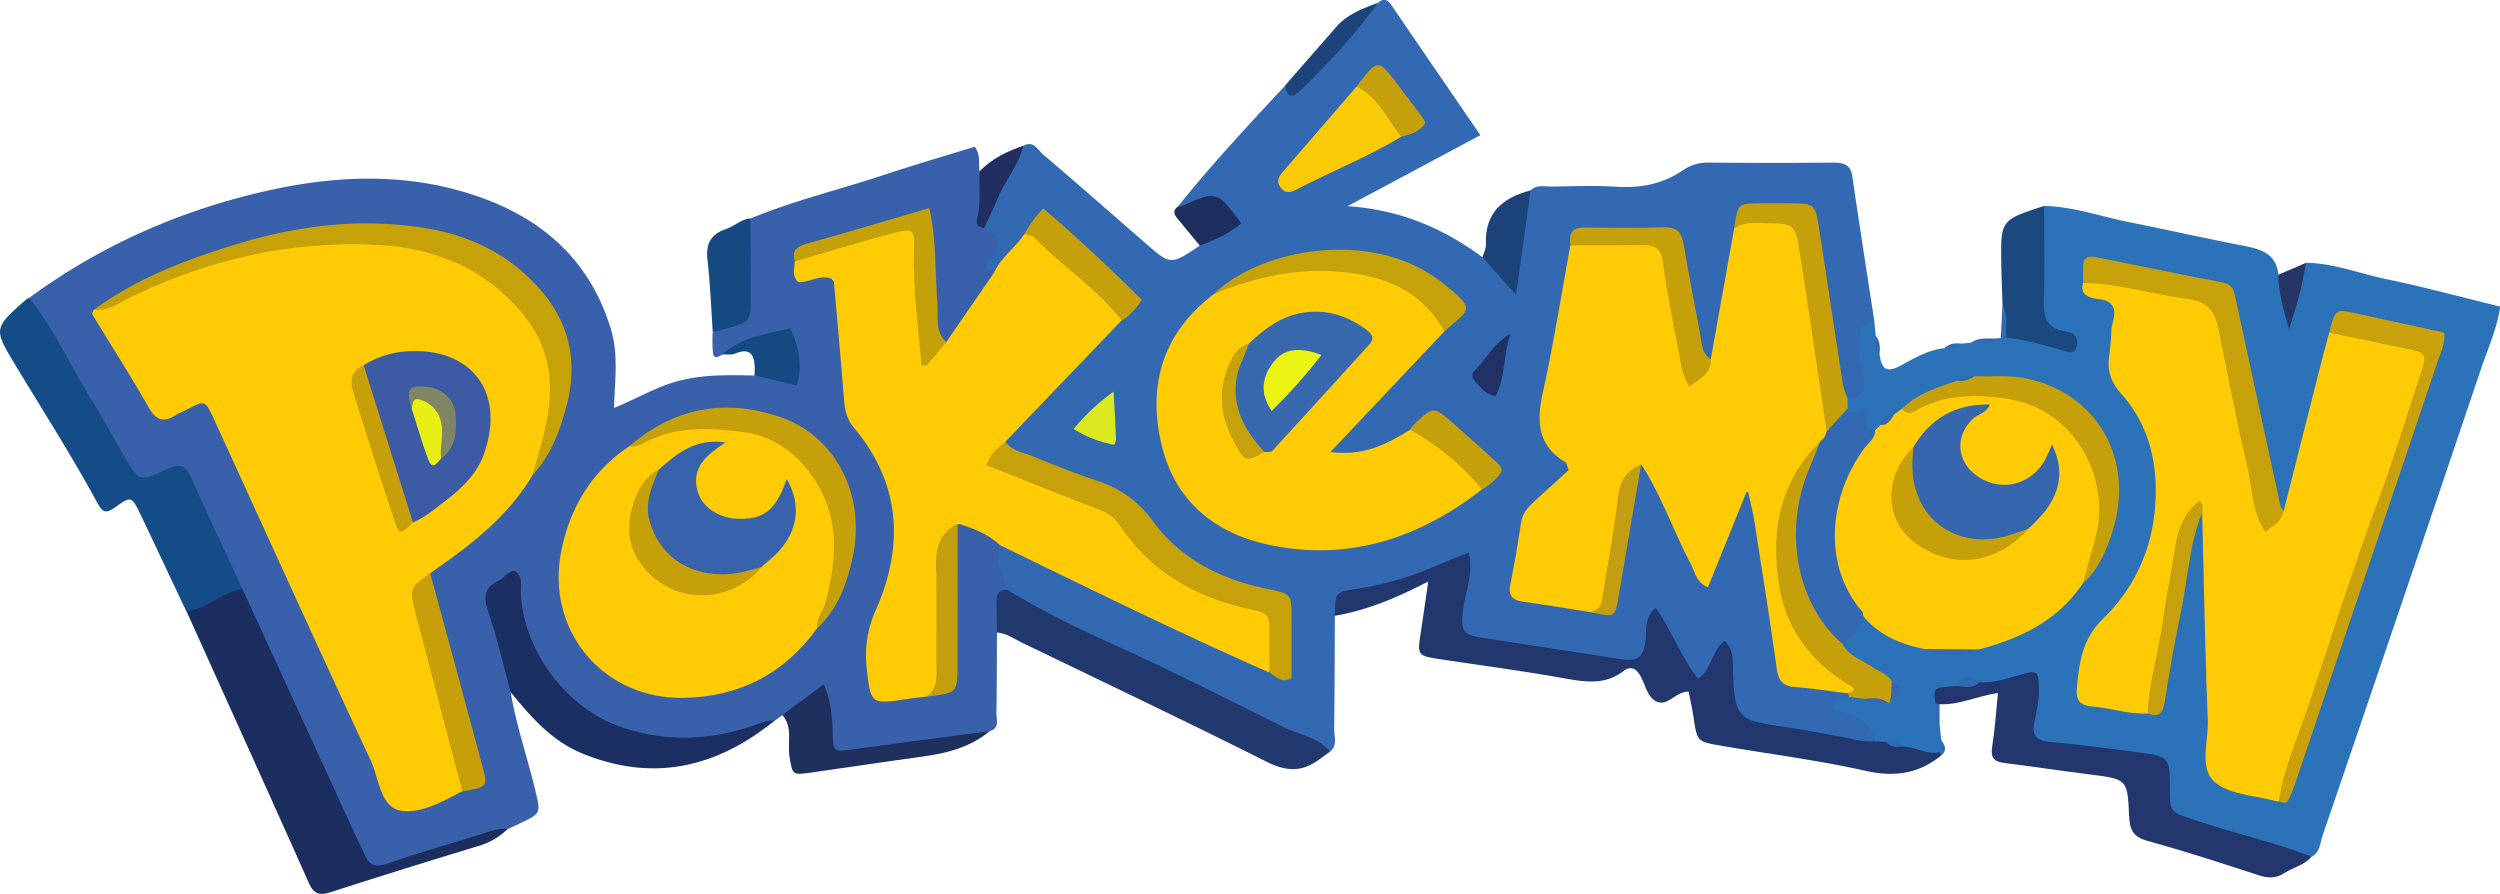<svg xmlns="http://www.w3.org/2000/svg" viewBox="0 0 916.07 327.55"><defs><style>.cls-1{fill:#3269b2;}.cls-2{fill:#3860ab;}.cls-3{fill:#2b72b8;}.cls-4{fill:#21376d;}.cls-5{fill:#1c2d60;}.cls-6{fill:#144c87;}.cls-7{fill:#23366e;}.cls-8{fill:#21396e;}.cls-9{fill:#1c2f62;}.cls-10{fill:#1a487f;}.cls-11{fill:#1f305e;}.cls-12{fill:#144981;}.cls-13{fill:#1c4379;}.cls-14{fill:#1e2f5f;}.cls-15{fill:#1d447a;}.cls-16{fill:#212e5f;}.cls-17{fill:#243566;}.cls-18{fill:#ffcb04;}.cls-19{fill:#fecb04;}.cls-20{fill:#c6a109;}.cls-21{fill:#c6a00a;}.cls-22{fill:#c5a00a;}.cls-23{fill:#fbca06;}.cls-24{fill:#c5a10a;}.cls-25{fill:#c6a009;}.cls-26{fill:#c4a00b;}.cls-27{fill:#c39e12;}.cls-28{fill:#c5a00b;}.cls-29{fill:#dbe81f;}.cls-30{fill:#1f3165;}.cls-31{fill:#c6a108;}.cls-32{fill:#c7a009;}.cls-33{fill:#c4a00a;}.cls-34{fill:#c39f0e;}.cls-35{fill:#c7a109;}.cls-36{fill:#c8a10b;}.cls-37{fill:#c6a00d;}.cls-38{fill:#3868ae;}.cls-39{fill:#c5a10d;}.cls-40{fill:#3d5aa5;}.cls-41{fill:#c6a00b;}.cls-42{fill:#3863ac;}.cls-43{fill:#c5a009;}.cls-44{fill:#3566ae;}.cls-45{fill:#ecf413;}.cls-46{fill:#818565;}.cls-47{fill:#e8ef16;}</style></defs><title>Asset 7@</title><g id="Layer_2" data-name="Layer 2"><g id="Layer_1-2" data-name="Layer 1"><path class="cls-1" d="M489.13,225.64c-.06,13.83-.05,27.67-.26,41.5,0,2.78,1.33,6-1.52,8.29-5.8-.42-10.89-3.1-15.85-5.64-31.35-16-63.5-30.42-94.91-46.33-3.54-1.79-7.22-3.46-9.6-6.9-2.06-5.69-6.56-11.24-1-17.37,8.66.24,15.74,5,22.94,8.79,25,13,51.06,23.65,76.47,35.67.64.16,1.53.58,1.91.27,6.35-5.18,2.13-12.13,2.8-18.25.47-4.26-2.73-6.3-6.73-7.25-19.4-4.61-35.69-14-47.23-30.77-2.54-3.69-6.52-5.5-10.56-7.18-8.88-3.71-18.09-6.57-26.94-10.39-3.91-1.69-8.24-2.85-10.42-7.12-.8-5.08,3-7.74,5.9-10.7,11.74-12,23.7-23.71,35.46-35.64,3.75-3.23,5.29-6.39,1.15-10.77-7.73-8.18-16.3-15.39-24.82-22.68-5.42-4.64-6.34,1.39-8.71,3.9a120.77,120.77,0,0,1-11.83,13.34c-5.83,1.06-6.26-2.51-4.64-6.32,1.78-4.15.64-7.57-1-11.19C361.65,71.43,367.51,62,375,53.4c3.74-2,5.25,1.5,7.2,3.17,12.62,10.76,25.09,21.72,37.61,32.6,9.17,8,9.18,8,19.84.81,1.24-2.47,3.49-3.74,5.76-5.07s5.5-2.16,3.82-5.59-4.25-5.8-8.62-4.49c-2.95.88-5.74,3.57-9.06.92,12.42-15.45,25.91-30,39.43-44.44,7.17.25,10.13-5.88,13.73-10.08A156.76,156.76,0,0,1,505,1c2-1.8,3.49-1.1,4.83.86,10.65,15.59,21.32,31.16,32.61,47.67l-48.63,26c20,1.42,35.38,8.43,49.42,18.72,5.59,1.27,8.85,4.7,10.18,9.6,2.44-10.76,1-23.35,7.47-34.12,2.2-2.17,5-1.34,7.56-1.37,8-.11,15.94-.43,23.88.06,8.92.56,17-1,24.46-6.11a15.71,15.71,0,0,1,9.35-2.73q22.89.21,45.78,0c3.85,0,6.22.84,6.85,5.16,2.56,17.69,5.35,35.35,8.06,53-4.8,5.6-2,11.79-1.53,17.85s1,12.53-8.37,11.61c-4.43-2-4.28-6.26-4.95-10.09-3-16.9-5.5-33.87-8.18-50.82-1.06-6.66-4.82-10-11.51-9.47-5.69.49-13.49-2.46-14.22,7.56-1.85,12.44-4.55,24.72-6.55,37.13-.58,3.57-1.22,7.2-3.76,10.07-6.35.66-6.41-4.59-7.44-8.4-2.09-7.72-2.82-15.74-4.48-23.57-2.72-12.88-2.69-12.89-15.44-12.93q-8,0-16,0c-2.75,0-5.46,0-6.26,3.49-4.06,18.54-6.51,37.36-10,56-1.29,6.88-1.14,13,4.38,18.38s2.77,10.71-2,14.48c-10,7.81-11.46,18.87-13.11,30.15-.87,5.89,1.22,8.76,7,9.57,6.26.87,12.47,2.09,18.74,2.9,4.27,1.36,6.51.62,7.28-4.61,1.71-11.74,3.83-23.42,5.74-35.12.7-4.26,1.24-8.51,4.13-12,6.09-1.24,6.8,4.11,8.61,7.51,5.26,9.92,8.44,20.87,15.3,31,5.6-6.37,6.62-14.42,10.15-21.18,1.48-2.85,2.28-7.55,5.89-7.12,4,.47,4.59,5.23,5.13,8.79,2.37,15.72,5.15,31.39,7.08,47.15,1.12,9.1,4.82,13.85,14.15,14.22a22.3,22.3,0,0,1,9.64,2.13,3.55,3.55,0,0,1,1.54,2.26c-2.12,4.67,2.34,4.86,4.52,6.72,3.53,3,8.37,5.68,4.1,11.53-15.79.81-30.81-3.69-46-6.9-4.49-.94-5.65-5.12-6.88-9-1.49-4.74-.39-9.88-2.2-14.47-1.46,0-1.86.94-2.47,1.7-6.39,7.92-7.67,7.84-13.4-.87-1.46-2.23-2.68-4.61-4.07-6.87s-1.66-5-4.27-6.38c-4,13.77-5.37,14.66-20.52,12.77-13.54-1.69-27-4-40.45-6.15-12.28-2-13.87-4.55-12.33-16.66.48-3.81,2.31-7.65.37-12.12-13.25,3.11-25.54,9.33-39,11.32C491.83,219.78,491.32,223.67,489.13,225.64Z"/><path class="cls-2" d="M360.62,83.58c5.64,2.29,6.23,5.61,2.51,10.35-1.51,1.94-3.16,4.76,1.25,5.84-2.06,11.73-9.45,19.72-18.58,26.5-5.5-3.69-5.14-9.58-5.46-15.11-.47-7.9.49-15.86-.93-23.72-.67-3.74-1.59-7.65-6.78-6.17-11.72,3.34-23.41,6.79-35,10.59a4.07,4.07,0,0,0-3.1,4.48c.17.31.23.86.41.9,14.33,3.05,14.85,13.71,15.4,25.59.67,14.72,2.25,28.85,11.56,42.27,12.43,17.92,10.29,38.63,2.28,58.4-2.67,6.6-4.75,13.09-3.76,20.31,1.31,9.43,2.51,10.44,12.14,9.39a52.49,52.49,0,0,1,7-.53c6.62,0,8.19-4.32,8.3-9.85.26-12.19,0-24.39.14-36.58,0-4.59-.44-9.27,1.7-13.61,8.29-3.17,13.38-1,16.89,7.17-2.49,5.9,1.07,10.9,2.41,16.23-2.11,5,.35,11.16-3.69,15.74-.05,9.84,0,19.69-.2,29.52,0,2.34,1.27,5.47-2.38,6.62-16.5,6.58-34.19,6.71-51.39,9.42-5.28.83-8.1-1.86-8.78-7-.3-2.3-.4-4.61-.58-6.92-.38-4.73-1.48-8.36-7-4.22-2.51,1.87-5.71,1.33-8.27,2.84l-2.74,2c-31.87,18.5-71.53,7.19-87.49-20.21-4.05-6.95-7.34-14.08-8.08-22.24-.2-2.31,1-6.47-2.75-6.25-4.08.24-4.77,4.14-3.94,7.68,1.59,6.78,3.54,13.47,5.21,20.23.84,3.41,3,6.89.22,10.4,2,12.15,6.07,23.76,8.94,35.68,2.1,8.7,2.22,8.68-5.55,12.39-1.49.71-3,1.39-4.48,2.09-14.33,6.28-29.76,9.27-44.37,14.71-4.24,1.57-7,.34-9.42-3.05a38,38,0,0,1-3.42-6.09c-13.9-30.62-28.31-61-42-91.7C81.07,205.68,76,193.44,70.27,181.47c-2.74-5.79-5.74-8.61-12.19-5.52-4.45,2.12-8.9,1.25-11.43-2.92-12.71-20.88-26.63-41.1-36-63.85C37,89.81,66.25,77,98.08,69.85c23.37-5.2,47-6.47,70.19,0,26.73,7.42,47.1,22.81,55.57,50.71,2.77,9.14,1.51,18.48,1.16,28.93,8.58-3.51,16.1-8.12,24.69-10.18,8.92-2.14,17.81-1.89,26.78-1.72,2-1.56,4.32-1.29,6.66-.92s4.85,1.58,6.29-1.07c1.56-2.85.53-5.89-.75-8.59-1.45-3.06-4.22-2.68-6.92-2.07-5.79,1.3-11.61,2.51-17.07,5-1.33.66-3.06,2-3.45-.64a49.88,49.88,0,0,1-.06-7.54c10.41-5.19,11.86-14.2,11-24.6-.47-5.76-.94-11.83,2.76-17.06,16-6.64,32.81-10.63,49.17-16.07,11-3.65,22.1-6.87,33.08-10.27,2.31,3.15,1.25,6.26,1.81,9.06C365.18,69.25,358.91,76.73,360.62,83.58Z"/><path class="cls-3" d="M677,145.8c5.79.45,6.52-3.15,6-7.63-.43-4.25-2.32-8.21-2-12.66.29-4.05,1.07-7.24,5.8-7.73l.51,5.26c1.09,2.1.27,4.59,1.4,6.68.7,4.68,1.88,7.39,7.63,4.3,5.06-2.73,10.2-5.85,16.2-6.45,2-1.3,4.61-.08,6.53-1.65l3.23-.37c3.41-1.73,7.44.42,10.8-1.69l0,0a9.08,9.08,0,0,1,2.53-1.68c6.07-1.31,11.66,1.5,17.52,2.06C745.41,117.24,743,89,749,75.47c10.66.21,20.69,3.83,31,5.9,14.31,2.87,28.55,6.07,42.87,8.84,6.23,1.21,11.31,3.17,12,10.48,3.9,3.45,3.73,8.14,4.05,12.38,1-5.69,1.86-11.86,6.13-16.77,10.07.12,19.42,3.9,29.1,5.92,14,2.91,27.74,6.65,42,10.12-1.23,8.3-4.59,15.53-7.1,23q-28.83,85.5-58,170.87c-.92,2.7-.9,6-3.91,7.7-17.28-.5-32.9-7.31-48.77-13-4.59-1.66-6-6.17-5.91-10.7.19-8.13-4.1-10.94-11.59-11.69-9.92-1-19.75-2.78-29.65-4-6.11-.76-8.43-4.24-8.29-10.24.31-12.95.19-12.95-12.34-12.43-1,0-2,0-3,.1-3.63,0-7.38-.75-10.75,1.43-.92.3-2,.83-2.82.51-4.24-1.7-4.67.22-3.69,3.66-.11,2.76-.67,5.55.45,8.24q.3,2.76.59,5.51a5.25,5.25,0,0,1,.25,4.59c-4.49,2.95-9,1.79-13.58.2a42.54,42.54,0,0,0-7.22-2,5.8,5.8,0,0,1-3.62-2.47c-1.41-5.71-5-9.08-10.85-9.92-2-.29-4.28-1.16-4.14-3.42.2-3.27,3.48-2.13,5.45-2.86,1.43-1.35,3.15-1.4,4.94-1.16,2.36.5,4.69,1.26,7.17,1a10.88,10.88,0,0,0,2.2-.71c1.31-1.65.43-2.87-.79-4-5.44-5.27-14.91-6-17-15,2.35-3.89,4.29-8.13,8.65-10.36,7.78,3.46,14.51,9.13,23.11,10.83a33.83,33.83,0,0,0,18.24-.06c15.25-3.88,28.07-11.56,37.84-24.05,8-10.66,13.28-22.49,11.6-36-2.62-21-18-34.43-39.25-35.3-3.32-.14-6.64,0-10,0a15.72,15.72,0,0,0-6.68,1,65.64,65.64,0,0,0-18.87,9.31,37.85,37.85,0,0,1-4.42,2.52,15.18,15.18,0,0,0-4.85,3.76A6.49,6.49,0,0,1,686,159c-4.63-1.74-6.24-6.84-10.29-9.25A4.46,4.46,0,0,1,677,145.8Z"/><path class="cls-4" d="M697,273.58c4.7,0,9,3.06,13.81,2.07l.64,1.07c-8.29,6.78-17.17,8.14-27.85,5.74-17.49-3.93-35.35-6.17-53-9.22-8.77-1.51-8.71-1.62-10-10.16-.48-3.25-1.22-6.46-1.82-9.62-4.6-.13-7.44,5.08-11.25,3.81s-4.53-6.23-6.46-9.63c-1.71-3-3.72-3.63-6.33-1.65-6.86,5.2-14.21,3.86-21.91,2.5-14.73-2.61-29.56-4.61-44.35-6.82-9.21-1.37-9.19-1.33-7.82-10.21.85-5.54,1.63-11.1,2.69-18.39-11.68,6.08-22.54,10.57-34.22,12.57.15-8.95.19-8.72,8.89-10a116.8,116.8,0,0,0,28.52-8.45c3.64-1.55,7.34-3,11.65-4.68,1.9,7.47-1.19,14-2,20.55-1,8-.45,9.49,7.14,10.66q25,3.84,49.94,7.72c7,1.09,9.11-.41,9.75-7.42.35-3.84-.32-7.92,3.72-11.33,5.72,8.28,9.06,17.77,15.46,26,5-3.14,4.81-9.95,9.78-13.94a10.45,10.45,0,0,1,2.91,6.84c.18,2.32.11,4.65.22,7,.64,13.74,2.38,15.43,15.83,17.33,9.49,1.34,18.91,3.14,28.31,5a25.87,25.87,0,0,0,7.87.72l4,.21C692.67,273.63,695.31,272.07,697,273.58Z"/><path class="cls-5" d="M88.88,215.91q20.81,45.35,41.62,90.68c1,2.12,2.12,4.17,3,6.33,1.69,4.18,4.06,5.08,8.58,3.51,11.28-3.95,22.81-7.19,34.22-10.77,3.17-1,6.27-2.26,9.71-1.9a25.11,25.11,0,0,1-11,6.33c-17.73,5.4-35.45,10.88-53.08,16.59-4,1.31-6.62,1.69-8.7-3-14.84-33.27-29.89-66.45-44.88-99.66C74.25,219,79.9,213.26,88.88,215.91Z"/><path class="cls-6" d="M88.88,215.91c-7.51,1.08-13,7.13-20.58,8.15-5.67-12-11.3-24-17-35.92-2.9-6-3.31-6.45-8.47-2.69-4.64,3.38-5.29,2.21-7.9-2.55-9.09-16.58-19.29-32.55-29.07-48.75-8.34-13.8-8.34-13.8,3.88-24.54a3.57,3.57,0,0,1,.9-.43c9.13,11.11,14.83,24.33,22.35,36.43,5.08,8.18,9.57,16.71,14.55,24.95,3.16,5.22,4.56,5.41,10.6,2.73,9.35-4.13,9.33-4,13.61,5.52C77.31,191.24,83.15,203.55,88.88,215.91Z"/><path class="cls-7" d="M725.35,250c5.07.27,9.8-1.23,14.58-2.65,6.84-2,7.06-1.74,7.18,5.6.07,4-.88,7.86-1.69,11.76-.9,4.29.48,6.67,5.51,7.13,11.82,1.08,23.61,2.61,35.37,4.24,7.8,1.08,8.72,2.25,8.79,10.19.1,12.29-.86,10.89,11.28,14.91,13.48,4.47,27.39,7.59,40.66,12.71-2.63,3.22-6.8,3.9-10.06,6.07-3,2-6,1.86-9.42.73-13.53-4.43-27.09-8.83-40.82-12.62-5.36-1.48-6.37-4.41-6.58-9.27-.59-13.38-.79-13.29-14.25-15-10.52-1.31-21-2.92-31.54-4.24-3.79-.47-5-2-4.38-5.94,1-6.17,1.38-12.44,2.13-19.67-7.6,1.06-14.22,4.46-21.4,4.1-.66.64-1.16.53-1.5-.32-.86-5.86-.86-5.86,7.92-6.31C719.6,249.45,722.69,250.93,725.35,250Z"/><path class="cls-8" d="M365.29,231.77c-.05-3.82-.1-7.63-.16-11.45,0-2.62,1-4.25,3.85-4.29,13.32,8.24,27.49,14.92,41.68,21.34,20.33,9.2,40.13,19.44,60.14,29.27,5.58,2.74,12.35,3.41,16.55,8.79-1.34,1-2.7,1.89-4,2.88-6.19,4.64-12,4.45-19.13.86-29.73-14.93-59.79-29.2-89.75-43.68C371.49,234.05,368.75,232,365.29,231.77Z"/><path class="cls-9" d="M187.09,253.6c-2.69-9.9-4.94-19.95-8.26-29.64-1.88-5.52-1.12-8.82,4.08-11.28,2-1,3.07-3.57,5.81-3.48,3,2.11,2.07,5.34,2.17,8.21.73,20.07,15.7,40.91,34.74,48.25,15.79,6.09,31.73,5.94,47.78,1.1,3.47-1,6.74-2.87,10.51-2.77-21.28,17.28-44.56,22.79-70.64,12.07C202.06,271.45,194.47,262.66,187.09,253.6Z"/><path class="cls-10" d="M749,75.47c0,11.27.34,22.55-.08,33.8-.23,6.35.53,11.2,8,12.14a7.56,7.56,0,0,1,1.9.57c2.29.94,2.57,2.86,2.14,4.92-.6,2.84-2.53,2.38-4.57,1.71a127.61,127.61,0,0,0-21.13-4.94c-2.49-3.62-.17-7.85-1.46-11.63-.17-5.26-.43-10.52-.48-15.79C733.12,80.62,733.15,80.62,749,75.47Z"/><path class="cls-11" d="M286.66,262l15.23-11.28c2.71,6.43,3.13,12.55,3.28,18.79.14,5.9.61,6,6.5,5.17,17-2.31,34-4.53,51-6.78-7.15,5.95-15.7,8.12-24.67,9.34-13.82,1.89-27.61,4-41.42,5.94-6.23.88-6.24.62-7.3-6C288.5,272.12,290.62,266.52,286.66,262Z"/><path class="cls-12" d="M274.94,80c.06,9.54.18,19.08.15,28.63,0,9.3-.1,9.3-9.18,11.81-1.58.43-3.16.82-4.74,1.23-.61-8.84-.91-17.72-1.94-26.51-.69-5.89,1.31-9.39,6.8-11.24C269.11,82.91,271.53,80.32,274.94,80Z"/><path class="cls-13" d="M560.86,69.76c-1.68,12-3.35,24.1-5.32,38.3L543.22,94.28c.44-1.58,1.33-3.18,1.26-4.74C544,77.93,550.65,72.42,560.86,69.76Z"/><path class="cls-12" d="M264.68,129.86c6.95-6.22,15.77-7.49,25-9.58,2.68,6.74,4.76,13.28,2.28,21l-15.48-3.76c0-1,.09-1.92.07-2.88-.12-4.86-1.86-7.26-7.15-5.09C268,130.15,266.26,129.8,264.68,129.86Z"/><path class="cls-14" d="M431.52,75.75a8.85,8.85,0,0,0,1.93-.42c12.38-5.47,12.38-5.48,21.37,6.47-4.46,3.86-9.71,6.23-15.2,8.17l-7.84-9.48C430.52,79,429.35,77.46,431.52,75.75Z"/><path class="cls-15" d="M505,1a246.28,246.28,0,0,1-29,32.59c-3.06,2.89-4.64,1.22-5.07-2.32q9.39-10.75,18.81-21.52C493.83,5.14,499.41,3.1,505,1Z"/><path class="cls-16" d="M360.62,83.58c-1.76-.35-3.25-1-2.64-3.2,1.61-5.82.61-11.77,1-17.64,4.45-4.61,10-7.28,16-9.34-1.73,7.16-6.68,12.75-9.48,19.4C364,76.43,362.25,80,360.62,83.58Z"/><path class="cls-17" d="M845,96.3a142.4,142.4,0,0,1-6.28,24.22c-2.27-8-3.8-13.76-3.9-19.83Z"/><path class="cls-1" d="M733.74,112c2.49,3.63.85,7.77,1.46,11.63l-2.05.15Q733.45,117.93,733.74,112Z"/><path class="cls-1" d="M733.1,123.86c-3.18,3.24-7.13,1.55-10.8,1.69C725.61,123.17,729.5,124.43,733.1,123.86Z"/><path class="cls-1" d="M709.21,257.76a6.37,6.37,0,0,1,1.5.32l0,7.62C708.31,263.4,709.2,260.5,709.21,257.76Z"/><path class="cls-1" d="M711.47,276.72a2.91,2.91,0,0,1-.64-1.07c.15-1.48.3-3,.44-4.43C712.64,273,713.61,274.81,711.47,276.72Z"/><path class="cls-1" d="M688.71,129.72c-2.1-1.88-1.57-4.32-1.4-6.68C688.92,125,689,127.34,688.71,129.72Z"/><path class="cls-1" d="M719.07,125.92c-1.74,2.26-4.17,1.82-6.53,1.65C714.37,125.65,716.7,125.7,719.07,125.92Z"/><path class="cls-18" d="M677.33,254.09c-6.57-.81-13.12-1.84-19.72-2.35-4.58-.35-6-2.58-6.58-6.89-2.52-18-5.39-36-8.21-54.06-.5-3.17-1.34-6.28-2.47-11.47l-14.52,35.87c-4.31-1.76-4.79-5.71-6.37-8.7-6.32-12-10.67-24.92-18.06-36.36-8.31,9.7-6.57,22.24-9.15,33.51a125.26,125.26,0,0,0-2.52,14.49c-.39,3.64-1.44,7.44-6.71,6.21-8.21-1.28-16.41-2.69-24.65-3.8-4.06-.54-5.8-2.1-4.93-6.44,1.51-7.5,2.76-15,3.92-22.61.49-3.23,2.35-5.44,4.57-7.49,4.39-4.06,8.84-8.07,12.9-11.77-.74-1.77-.81-2.6-1.23-2.86-10.24-6.13-10.6-15-8.26-25.55,3.93-17.84,6.78-35.93,10.09-53.92,10-5.45,20.56-3.24,30.9-1.78,4.65.65,5.44,5.42,6.18,9.32,1.9,10.1,4,20.16,5.47,30.33.93,6.66,3.49,8.15,8.89,3.9l8.58-48.06c9.79-8.67,23.62-6.28,25.9,5.17,4.46,22.42,8.59,44.94,10.33,67.8a11.42,11.42,0,0,1-2.41,6.2c-22.67,23.1-20.6,61.33,4.46,82.37,2.28,1.91,5.3,3.17,6.71,5.86C682.27,254.51,680.38,255.08,677.33,254.09Z"/><path class="cls-18" d="M339.38,255.25c-2.31.29-4.62.54-6.93.88-13.48,2-13.41,2-14.91-11.82a40.15,40.15,0,0,1,3.54-21.13c10.22-23.48,8.89-46.09-8.1-66.36-2.86-3.41-3.45-6.88-3.76-10.91-1.14-14.56-2.47-29.1-3.72-43.49-5-2.26-8.9,1.3-13.07.93-2.23-2.27-1.37-5-1.19-7.55,12-8.34,26.22-10.58,40-13.32,5.57-1.1,6.31,4.83,6.5,9.22.42,10,.26,19.88,1.55,29.84.82,6.31,3,6.29,7.43,3.83l17.62-25.6c2.5-5.58,7.72-9,11-14a3.74,3.74,0,0,1,5.41,0c9.74,9,20.89,16.47,29.24,27a4.84,4.84,0,0,1,1,4.64q-21.3,22.24-42.62,44.48c-2.05,5.36-.71,8.75,5.2,10.45,4.45,1.27,8.61,3.59,13,5.07,13.17,4.41,24.7,10.74,33.43,22.24,8.39,11.05,21.14,15.85,34,19.82,14.45,4.45,17.51,11.81,11,26.91-33.27-14.68-65.9-30.7-98.57-46.63-4.46-4.15-10-6.23-15.67-8-3.72,6.17-4.83,12.91-4.77,20,.08,10.94.19,21.88-.09,32.82C345.91,249.43,345.52,254.21,339.38,255.25Z"/><path class="cls-19" d="M543.07,179.34c-22.92,17.77-48.48,26.35-77.42,20.45-20.5-4.18-35.24-16.18-40.11-37.15-5.1-21.94.75-40.82,19.23-54.89,26-14.29,52-17.23,77.45,1,4,2.9,9.27,6,7,12.72l-41.7,44.14c12,1.64,20.67-2.84,29.16-8.11C525.51,157.54,540,169.53,543.07,179.34Z"/><path class="cls-20" d="M465.14,246.43c0-5.64,0-11.29,0-16.93,0-3.55-1.39-5.07-5.11-5.81-20.57-4.1-38-13.39-49.85-31.42-2.33-3.54-6-5-9.78-6.44-12.88-5-25.71-10.15-39-15.42,1.56-4,4.15-6.37,7.08-8.48,2.57,3.51,6.83,3.92,10.41,5.43,7.66,3.22,15.45,6.16,23.31,8.87A39.82,39.82,0,0,1,422.48,191c10.23,14,25.15,21.36,42,24.82,8.73,1.79,8.76,1.76,8.8,10.79,0,7.32,0,14.63,0,21.9C469.59,250.58,467.53,247.91,465.14,246.43Z"/><path class="cls-21" d="M677.33,254.09c1.6-.74,3.41-1.15.47-2.91C664,242.88,654.61,230.88,652,215c-3.29-19.8-.11-38.38,15-53.28,2.62,2.8,1,5.67-.11,8.32-9.24,21.2-8,41.34,5.86,60.27,1.2,1.65,1.57,3.65,2.32,5.48,2.35,4.72,7.34,6.1,11.28,8.79,2.38,1.63,5.4,2.37,6.88,5.19,1.27,2.83,2.37,5.63-1.09,7.79l-.31-.06c-2.72-1.43-5.9,0-8.63-1.43l-5.62-.71A5.65,5.65,0,0,1,677.33,254.09Z"/><path class="cls-22" d="M669.34,158.09q-3.57-23.93-7.14-47.85c-1-6.84-2.12-13.66-3.2-20.48-1-6.5-2.36-7.86-9-7.9-4.9,0-10-1.08-14.57,1.75,1.4-9,1.4-9,9.2-9.11,3.64-.06,7.29,0,10.94,0,9.5.1,9.59.1,11.08,9.75,2.94,19,5.76,38,8.69,56.94A27.65,27.65,0,0,0,677,145.8l.06,3.87C675.46,153.39,675,158.11,669.34,158.09Z"/><path class="cls-23" d="M513.46,50.06C501.3,57.53,488,62.67,475.37,69.31c-2.13,1.12-4.31,1.94-6.14-.64s-.42-4.26,1.2-6.12q13.36-15.39,26.67-30.84C505.09,32.4,511.48,39.56,513.46,50.06Z"/><path class="cls-24" d="M529.22,121.46c-7.57-14.09-20.48-19.79-35.36-21.59-17-2.06-33.35,1.31-49.08,7.88,17-16.65,58.12-24.38,83.67-4.22C541.59,113.89,538.25,113.2,529.22,121.46Z"/><path class="cls-25" d="M626.87,131.67c.18,5.31-3.92,7.13-7.87,10-2.65-4-3-8.3-3.81-12.37-2.1-11-4.46-22.09-5.86-33.24-.69-5.56-3.38-6.34-7.91-6.26-8.66.17-17.32.07-26,.08-.48-3.77.16-6.54,4.93-6.49,9.92.09,19.84.17,29.76-.08,4.79-.11,6.17,2.37,6.87,6.49,1.88,11.07,4,22.08,6.1,33.12C623.68,126.14,623.65,129.6,626.87,131.67Z"/><path class="cls-22" d="M411.1,117.46c-9.17-11.72-21.8-19.81-32.07-30.39-.79-.82-2.4-.85-3.63-1.25a36.36,36.36,0,0,1,6.9-9.43c12.55,10.68,24.44,21.92,36.06,33.42A22.82,22.82,0,0,1,411.1,117.46Z"/><path class="cls-26" d="M543.07,179.34a92.6,92.6,0,0,0-26.39-21.85,10,10,0,0,1,1.12-1.58c7.4-7.24,7.42-7.25,15.38-.2,4.43,3.92,8.86,7.85,13.22,11.84,5.11,4.69,5.1,4.75-.08,9.63A22.1,22.1,0,0,1,543.07,179.34Z"/><path class="cls-27" d="M583,224.34c1.81-.85,3.55-1.64,3.92-4,2-12.71,4.46-25.37,5.95-38.14.71-6,3.13-9.82,8.51-12.05-2.75,16.07-5.56,32.12-8.24,48.2C591.83,226.32,591.93,226.33,583,224.34Z"/><path class="cls-28" d="M513.46,50.06c-5.16-6.38-8.47-14.41-16.37-18.35,7.8-10.32,7.81-10.32,15.2-.56q4.47,5.91,8.9,11.85a20.07,20.07,0,0,1,1.13,2C520.32,48.21,517,49.28,513.46,50.06Z"/><path class="cls-29" d="M408.08,143.51c.36,7,.64,12.17.86,17.39a7.6,7.6,0,0,1-.68,2.09,42,42,0,0,1-14.83-5.81A74.25,74.25,0,0,1,408.08,143.51Z"/><path class="cls-30" d="M548,145.14c-3.72-.6-5.19-3-7-4.79-1.26-1.24-2.22-3.11-.85-4.39,4.23-3.94,6.63-9.69,13.31-13.64C550.69,130.66,551.71,138.16,548,145.14Z"/><path class="cls-18" d="M169.41,290a9.46,9.46,0,0,0-.92.4c-6.79,3.65-14.76,7.78-21.48,6.67-7.78-1.28-8.08-11.84-11.17-18.43-19.27-41.23-38-82.69-57-124.08-3.88-8.49-3.47-8-11.43-3.94a24.69,24.69,0,0,0-2.7,1.27c-4.43,3-7.38,2.43-10.25-2.63-6.56-11.54-13.76-22.71-20.63-34.08-.2-.33.31-1.09.49-1.65,23.16-11.68,46.8-22.27,72.8-25.57,19.88-2.53,39.79-2.48,59,4.81,24.56,9.32,39.4,31.31,37.83,56.08-.59,9.21-4.79,17.15-8.78,25.16-7.17,12.23-17.47,21.44-28.71,29.72-2.92,2.16-5.88,4.24-8.83,6.35-3.35,5.49-3.34,11.23-1.75,17.3,4.39,16.73,9.26,33.33,13.48,50.11C170.42,281.59,172.21,285.82,169.41,290Z"/><path class="cls-18" d="M299.39,230.22c-12.08,16.83-28.8,25.24-49.19,25.5-29.53.37-50.38-25-44.51-53.95,3.19-15.8,11.07-29,24.78-38.19,9.76-6.12,20.19-8.73,31.93-9,32.15-.85,55.07,29.79,42.48,65.13C303.53,223.45,300.87,226.52,299.39,230.22Z"/><path class="cls-31" d="M195.2,174c2.9-11.17,6.93-22,6.21-34a40.47,40.47,0,0,0-8.34-23c-13.87-18-32.8-26.18-55.24-27.28C105.93,88.19,76,95.19,47.4,109.16c-4,2-8,5-13,4.36,15.14-11.2,32.5-17.84,50.2-23.42,23.35-7.35,47.15-10.53,71.69-6.44,16.41,2.74,30.36,9.72,41.3,22s14.28,26.69,10.1,42.7C205.2,157.76,202,166.74,195.2,174Z"/><path class="cls-21" d="M299.39,230.22c-.43-3.57,2.11-6.2,3-9.34,4.42-16.14,5.47-31.85-4.9-46.56-6.3-8.95-14.93-14.74-25.28-16-12-1.53-24.55-2.29-36,3.88a10,10,0,0,1-5.7,1.42c16.46-14.33,35.35-17.76,55.61-10.72s31.13,28.68,26.38,51.1C310.4,213.69,307.12,223.14,299.39,230.22Z"/><path class="cls-32" d="M169.41,290c-5.81-22.1-11.66-44.19-17.4-66.31-2.07-8-1.64-8.75,5.65-13.61,6.38,23.56,12.8,47.09,19.11,70.66C178.81,288.36,178.67,288.4,169.41,290Z"/><path class="cls-33" d="M346.76,125.37c-2.29,2.77-4.56,5.57-6.93,8.27-.31.36-1.18.23-2.15.39-1.23-14.07-3.17-28-2.74-42.21.24-8.14-.27-8.4-8.5-6.18-11.79,3.17-23.47,6.75-35.2,10.16-1.08-3.63.3-5.36,4-6.39,15-4.2,29.93-8.68,45.26-13.17,2.74,12,2.11,23.65,3,35.2C343.85,116.19,342.5,121.49,346.76,125.37Z"/><path class="cls-34" d="M339.38,255.25c3.51-2.25,3.81-5.63,3.77-9.43-.15-12.83.23-25.68-.17-38.5-.22-6.93,1.6-12.19,7.92-15.47q0,25.8-.06,51.61C350.83,254,350.83,254,339.38,255.25Z"/><path class="cls-18" d="M835.05,293.6a3.75,3.75,0,0,1-1,0c-7.66-2.16-17.07-2.34-22.52-7.06-5.84-5.07-2.23-15-2.53-22.76-1-25.3-1.42-50.61-2.07-75.92-7.34,1.2-5.7,8-6.61,12.22-3.33,15.42-5.61,31.07-8.51,46.59-.95,5.07-.94,10.6-4.77,14.8-7,.29-13.72-2.05-20.65-2.63-3.77-.31-5.77-1.89-5.38-6.35.84-9.57,1.81-18.16,9.67-25.84,13-12.69,19.41-29,19.24-47.56-.11-13.11-3.89-25-12.6-34.75-3.93-4.41-5.34-8.78-4.39-14.38a88.15,88.15,0,0,0,.73-8.92c.18-2.94,2-6,.48-8.77-1.59-3-5.25-2.32-8-3.25s-3.6-2.66-2.83-5.35c3.34-3.09,7.32-2.52,11.28-1.91,8.83,1.38,17.58,3.21,26.38,4.74s13.09,6.45,14.85,14.94c4.08,19.77,8.52,39.47,12.68,59.22.86,4.1.72,10.59,8.34,6.49q7-27.87,14.1-55.75c.81-3.2,1.73-6.37,2.59-9.56,12-3.89,22.71,1.73,33.46,5.25,5.42,1.77,3.2,7.35,1.81,11.35-5.24,15-10,30.23-15.19,45.29q-17.15,49.94-34,100C838.47,287.23,837.53,290.76,835.05,293.6Z"/><path class="cls-19" d="M763.13,213.87C754,227.47,740.29,234,725,238c-6.66,1.09-13.32,1.42-19.95-.2-8.61-1.77-16.45-5-22.26-12-11.31-7.27-12.59-18.83-12.5-30.59.11-14.8,4.13-28.14,16.77-37.48l2-2c1.26-1.73,2.44-3.56,4.89-3.72l2.93-2.23c9.5-3.78,18.77-7.43,29.56-7.18,34.09.79,53.85,29.64,41.38,61.35A47,47,0,0,1,763.13,213.87Z"/><path class="cls-1" d="M687.09,157.78c0,3-2.49,4.53-4,6.57-13.12,17.87-15.21,43-.77,59.68.37.42.34,1.2.49,1.82-3.06,6.86-3.06,6.86-7.77,10-16.46-14.17-21.58-40.62-12.49-63.09,1.48-3.65,3-7.32,4.42-11a6,6,0,0,0,2.36-3.64q3.84-4.22,7.67-8.42c.54.86,1.42,1.87,2.29,1.35,3-1.8,5.68-3.83,4.18,2.3C682.75,156.32,684.37,157.53,687.09,157.78Z"/><path class="cls-35" d="M836.84,187.18c-.72,3.59-3.38,5.47-6.8,7.61-4.91-7.18-4.66-15.71-6.51-23.45-4.07-17-7.25-34.29-10.77-51.46-1.27-6.19-4.39-9.46-11.27-10.34-12.76-1.64-25.17-5.69-38.18-5.84,0-2,0-4-.06-6,0-3.09,1.69-4.1,4.5-3.54,15.57,3.13,31.11,6.39,46.71,9.35,3.95.75,4.2,3.4,4.84,6.4,5.2,24.26,10.5,48.5,15.74,72.75C835.39,184.33,835.44,186,836.84,187.18Z"/><path class="cls-36" d="M835.05,293.6c1.71-11.94,6.7-22.91,10.51-34.18,8.4-24.85,16.19-49.9,25.33-74.51,5.89-15.83,10.83-32,16.13-48.06,2.38-7.21,2.07-7.59-5.33-9.1-9.39-1.91-18.77-3.92-28.16-5.88,2.15-8.69,2.15-8.69,10-7l32.15,7c.29,4-1.19,6.89-2.22,9.93q-26,77-52,154a62.1,62.1,0,0,1-2.91,7.4C837.79,294.7,836.29,294,835.05,293.6Z"/><path class="cls-22" d="M763.13,213.87c1.67-6.06,3.52-12.07,5-18.17,5.21-21.83-9-45.34-30.87-49.24-11-2-22.51-2.26-33.28,2.84-2.09,1-4.48,3.68-7.05.54,5.62-5.66,13-7.86,20.25-10.35,1.85-1.3,4.36,0,6.14-1.59,6,.14,12.11-.48,17.93.56,27,4.8,41.42,29.85,32.71,56.67C771.68,202.05,768.89,208.87,763.13,213.87Z"/><path class="cls-37" d="M787,261.5c.26-10.9,3.66-21.3,5.19-32,1.38-9.73,3.36-19.37,4.86-29.09,1-6.73,3.41-12.62,8.93-16.95,1.6,1.21,1.17,2.84.91,4.43-4.7,11.76-5.22,24.41-7.78,36.62-2.31,11-4.21,22.11-6,33.21C792.48,261.73,790.68,262.82,787,261.5Z"/><path class="cls-1" d="M705.08,237.82,725,238C718.35,240.72,711.7,241,705.08,237.82Z"/><path class="cls-1" d="M725.35,250c-2.39,2.46-5.37,1.63-8.22,1.47C719.21,247.26,722.17,248,725.35,250Z"/><path class="cls-1" d="M692.12,257.57c1.42-2.45.64-5.21,1.09-7.79C697.64,252.53,697.51,253.45,692.12,257.57Z"/><path class="cls-1" d="M683.18,256.08c3-.3,6-.64,8.62,1.43C688.84,257.58,685.71,258.69,683.18,256.08Z"/><path class="cls-1" d="M694,152.07c-1.19,1.81-2.28,3.76-4.89,3.72C689.33,152.72,691.17,151.76,694,152.07Z"/><path class="cls-1" d="M723.29,137.9a7.88,7.88,0,0,1-6.14,1.59C718.8,137.41,721.08,137.78,723.29,137.9Z"/><path class="cls-1" d="M697,273.58c-2.22.17-4.42.3-5.95-1.8C693.22,271.8,695.49,271.47,697,273.58Z"/><path class="cls-38" d="M457.52,126c5.59-5.31,11.5-9.93,19.45-11.33,8.76-1.54,16.41.85,23.4,5.93,1.91,1.39,3.76,3,1.37,5.64-11.84,13-23.64,26.08-35.55,39-.5.55-1.88.29-2.85.4C448.72,158.09,446.17,140.66,457.52,126Z"/><path class="cls-39" d="M457.52,126c-1.4,4.71-4.17,8.87-4.64,14-1,10.5,3.79,18.42,10.45,25.68-6.49,3.49-7,3.51-10.05-1.7-5.48-9.25-7.51-19-3.37-29.37C451.39,130.88,453.13,127.2,457.52,126Z"/><path class="cls-40" d="M133.25,133.84a34,34,0,0,1,17-5.16c22.06-1,35.18,14.61,27.11,37.61-2.61,7.46-8.29,12.78-14.45,17.47-3.7,2.81-7.26,5.86-11.61,7.69-2.76-1.09-3.92-3.51-4.85-6-5.33-14.35-9.29-29.14-13.7-43.78A10.83,10.83,0,0,1,133.25,133.84Z"/><path class="cls-41" d="M133.25,133.84q9,28.8,18.08,57.61c-4.77,4.54-5,4.63-6.73-.45q-7.65-23-14.85-46.22C128.46,140.6,127.85,136.13,133.25,133.84Z"/><path class="cls-42" d="M241.42,172.06c6.7-6,13.58-11.6,24.43-9.94-6.9,4.58-12.67,9.15-10.22,17.89,1.7,6.08,8,10.06,15.55,10.12,9,.08,13.31-3.58,17.09-14.62,5,8.57,4.44,17.66-2,25.46-2.08,2.53-4.78,4.55-7.2,6.8-12,7.41-25.86,7-34.63-1.87C232,193.21,231.61,183.26,241.42,172.06Z"/><path class="cls-43" d="M241.42,172.06c-2.49,6.07-5.35,12-3.36,19,3.42,12,13.24,19.27,26.58,19.41,5,.05,9.71-1.46,14.47-2.67-12.83,15-35.52,13.48-45.56-3.13-3.87-6.42-3.63-13.61-1.44-20.24C233.71,179.58,236.24,174.59,241.42,172.06Z"/><path class="cls-44" d="M701.15,163.78c6.3-10.53,15.44-15.84,28-15.53-1.29,3.14-4.33,3.47-6.23,5.26-6.53,6.14-6.06,15.31,1.19,20.64,8.48,6.22,19.6,3.94,25-5.2,1-1.68,1.65-3.53,2.82-6,4.58,9.3,2.91,17.13-2.61,24.43a74.2,74.2,0,0,1-6.2,6.48c-13.6,11-26.27,6.52-35.42-.76C698,185.36,696.24,176.4,701.15,163.78Z"/><path class="cls-25" d="M701.15,163.78l-.3,3.93c-1.64,21.69,16,35.11,36.71,28l5.56-1.89c-11.45,13-27.9,15.05-41.36,5.12C690.39,190.55,690.12,174.6,701.15,163.78Z"/><path class="cls-45" d="M484.19,130.1A199.93,199.93,0,0,1,466,150.56c-4.73-6.76-3.28-12.86.68-17.9C470.78,127.4,476.79,127.22,484.19,130.1Z"/><path class="cls-46" d="M150.88,149.84c-2.21-7.18-1.38-8.56,4.94-8.18,6,.35,10.67,4.48,11.14,10.33s.22,11.93-5.31,16c-3.69-2.07-2-5.66-2.39-8.63C158.63,154.22,157.35,149.79,150.88,149.84Z"/><path class="cls-47" d="M150.88,149.84c.32-1.86.3-4.37,3.22-3.35a10.82,10.82,0,0,1,7.48,8.07c1.21,4.61-.58,9,.07,13.44-1.46,1.52-3.12,4.56-4.68.44C154.65,162.35,152.88,156.05,150.88,149.84Z"/></g></g></svg>